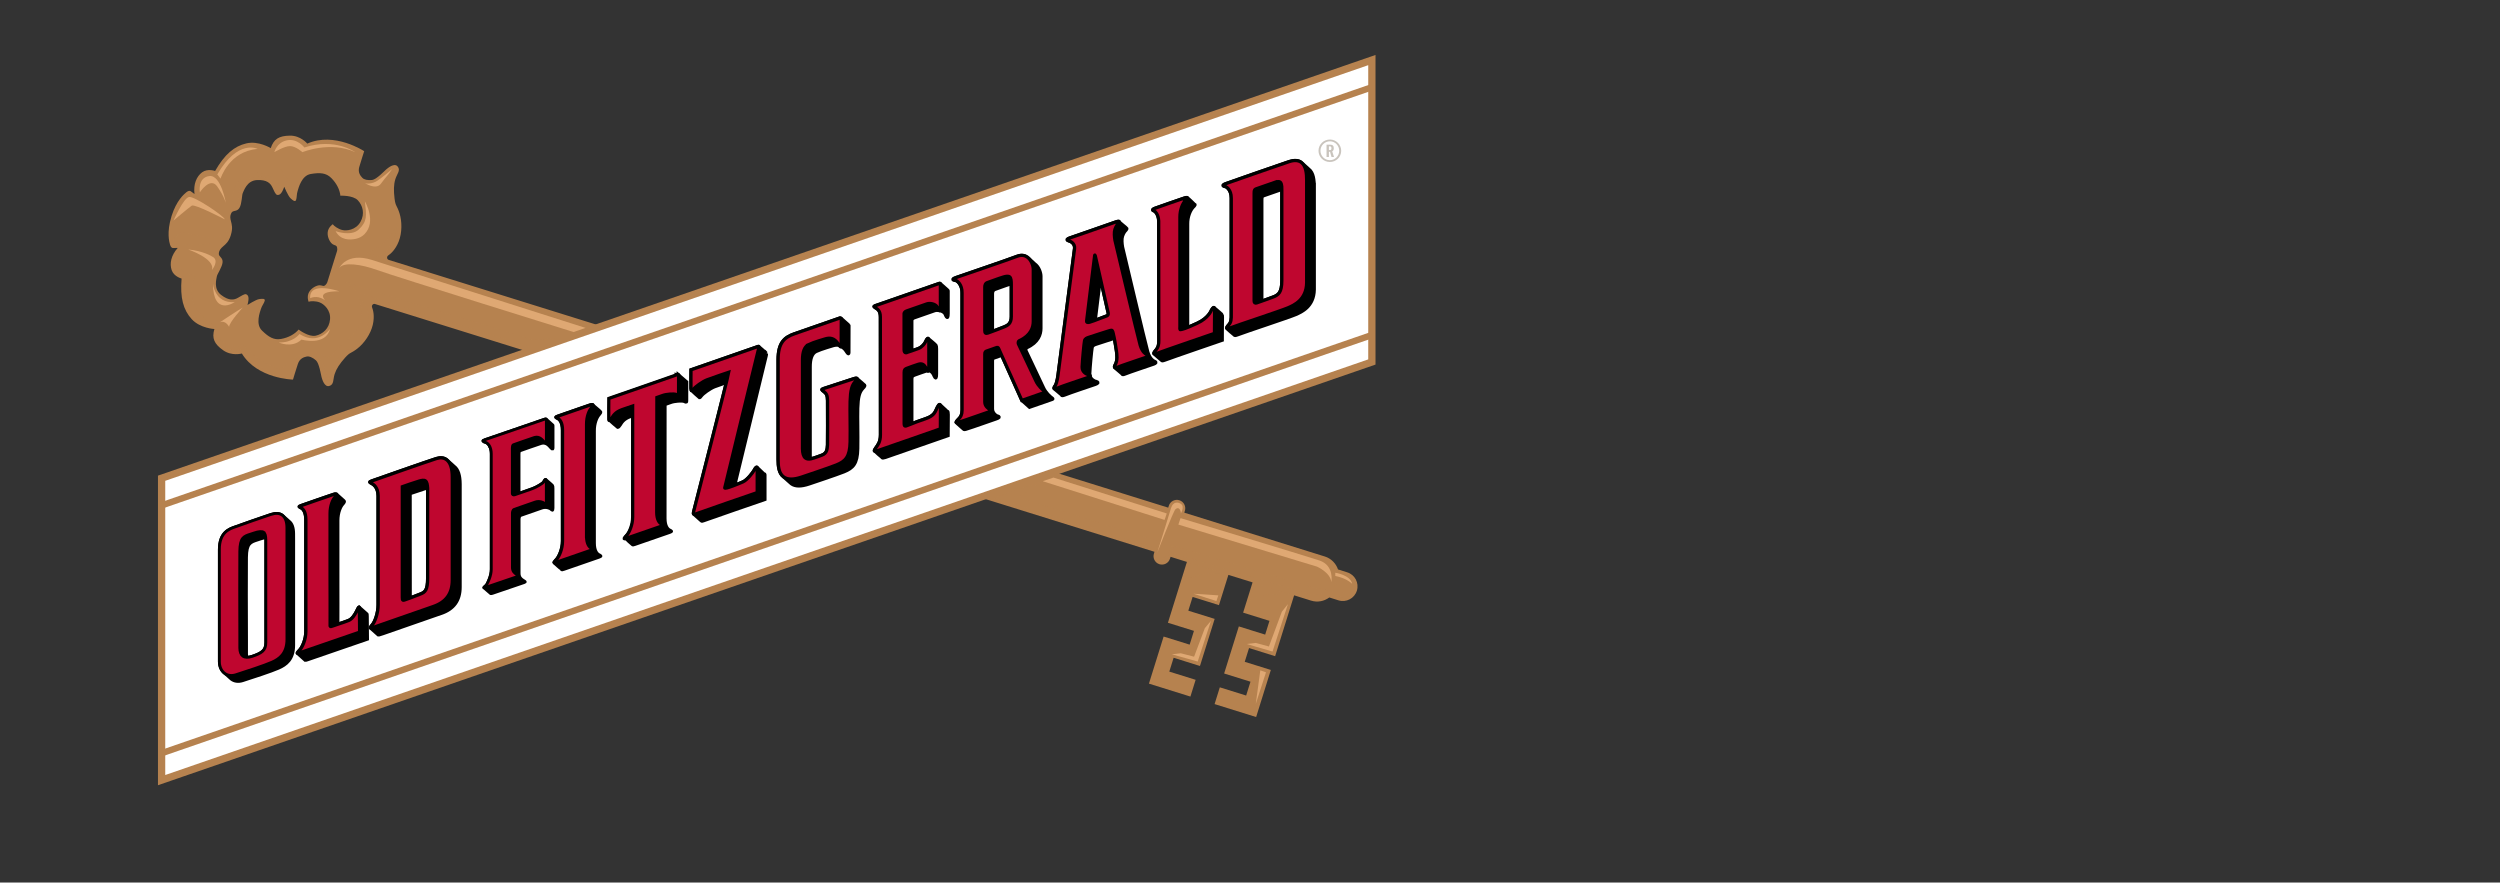 <svg width="728" height="257" viewBox="0 0 728 257" fill="none" xmlns="http://www.w3.org/2000/svg">
<rect x="0" y="0" width="728" height="257" fill="#333333" stroke="none"/>
<mask id="mask0_361_12" style="mask-type:luminance" maskUnits="userSpaceOnUse" x="219" y="115" width="188" height="107">
<path d="M306.99 115.98L219.18 153.21L324.01 221.8L375.62 218.46L406.78 177.37L400.71 154.46L306.99 115.98Z" fill="white"/>
</mask>
<g mask="url(#mask0_361_12)">
<path fill-rule="evenodd" clip-rule="evenodd" d="M209.529 82.701C209.999 81.051 210.959 78.111 210.959 78.111C210.959 78.111 202.309 72.371 194.389 75.901C194.389 75.901 192.459 73.531 189.319 73.581C186.179 73.631 184.629 74.541 183.749 77.221C183.749 77.221 180.209 75.011 176.669 75.831C173.129 76.661 170.339 78.991 167.549 83.871C167.549 83.871 165.379 83.071 163.769 84.251C162.169 85.431 161.179 87.671 161.549 90.581C161.549 90.581 160.749 90.001 160.479 89.791C160.219 89.581 159.769 89.571 159.159 90.081C158.549 90.591 156.299 92.421 154.839 97.071C154.839 97.071 154.839 97.081 154.839 97.091C154.839 97.101 154.839 97.101 154.839 97.111C153.399 101.771 154.199 104.551 154.419 105.321C154.629 106.081 155.009 106.331 155.339 106.311C155.669 106.291 156.669 106.271 156.669 106.271C154.719 108.451 154.249 110.861 154.899 112.741C155.539 114.631 157.789 115.201 157.789 115.201C157.319 120.801 158.279 124.311 160.719 127.001C163.169 129.691 167.339 129.891 167.339 129.891C166.539 132.601 167.299 134.231 169.849 136.051C172.399 137.871 175.339 137.021 175.339 137.021C179.849 144.421 190.229 144.621 190.229 144.621C190.229 144.621 191.109 141.661 191.659 140.031C192.209 138.411 193.439 138.081 194.189 137.911C194.939 137.741 195.959 138.181 196.909 139.011C197.859 139.831 198.369 143.241 198.529 143.831C198.689 144.421 199.339 146.881 200.779 146.481C202.219 146.081 201.839 144.621 202.349 143.041C202.859 141.471 203.809 140.021 205.389 138.251C206.969 136.481 206.969 137.141 208.969 135.591C210.969 134.041 212.839 131.341 213.459 128.691C214.079 126.041 213.519 124.271 213.269 123.621C213.019 122.971 213.599 122.451 214.079 122.601L216.329 123.301L336.189 160.681L336.019 161.231C335.619 162.521 336.339 163.901 337.629 164.301C338.919 164.701 340.299 163.981 340.699 162.691L340.869 162.141L345.629 163.631L340.099 181.351L347.679 183.711L346.429 187.721L338.849 185.361L334.569 199.071L346.649 202.841L348.169 197.961L340.499 195.571L341.759 191.541L349.429 193.931L353.709 180.221L346.039 177.831L347.289 173.821L354.959 176.211L357.709 167.401L364.749 169.591L361.999 178.401L369.669 180.791L368.419 184.801L360.749 182.411L356.469 196.121L364.139 198.511L362.879 202.541L355.209 200.151L353.689 205.031L365.789 208.801L370.069 195.091L362.469 192.721L363.719 188.711L371.319 191.081L376.849 173.361L381.789 174.901C383.669 175.491 385.619 175.081 387.089 173.981L389.769 174.821C392.019 175.521 394.419 174.271 395.119 172.011C395.819 169.761 394.569 167.361 392.309 166.661L389.629 165.821C389.039 164.091 387.669 162.641 385.789 162.051L344.869 149.291L345.039 148.741C345.439 147.451 344.719 146.071 343.429 145.671C342.139 145.271 340.759 145.991 340.359 147.281L340.189 147.831L220.329 110.451L218.079 109.751C217.589 109.601 217.419 108.841 217.989 108.451C218.569 108.051 220.029 106.911 221.019 104.391C222.009 101.871 222.009 98.581 221.239 96.161C220.469 93.741 220.099 94.281 219.809 91.931C219.519 89.581 219.549 87.851 220.029 86.271C220.509 84.691 221.649 83.701 220.699 82.551C219.739 81.401 217.809 83.051 217.339 83.451C216.879 83.851 214.519 86.361 213.269 86.491C212.019 86.621 210.929 86.411 210.409 85.851C209.889 85.291 209.059 84.321 209.529 82.671V82.701ZM201.409 85.941C202.939 87.491 203.859 89.291 204.039 91.071C204.039 91.071 207.709 90.901 209.129 92.411C210.549 93.921 211.229 96.351 209.869 98.721C208.509 101.091 205.839 101.371 204.579 101.061C203.319 100.751 202.129 99.841 201.819 99.381C201.819 99.381 200.479 100.241 200.339 101.751C200.199 103.271 201.119 104.791 201.809 105.211C202.499 105.631 202.889 105.421 203.079 106.141C203.169 106.491 203.149 106.841 203.079 107.131L200.219 116.301C200.099 116.581 199.929 116.871 199.649 117.111C199.089 117.591 198.879 117.201 198.079 117.151C197.269 117.101 195.649 117.831 194.909 119.161C194.169 120.491 194.779 121.951 194.779 121.951C195.299 121.741 196.799 121.681 198.009 122.141C199.219 122.601 201.269 124.351 201.029 127.071C200.799 129.791 198.859 131.401 196.829 131.841C194.799 132.281 191.879 130.051 191.879 130.051C190.719 131.411 188.939 132.381 186.799 132.781C184.659 133.181 183.119 132.211 181.199 130.331C179.279 128.461 180.599 125.011 180.889 124.071C181.179 123.131 181.839 122.351 182.009 121.671C182.179 120.981 181.299 121.041 180.349 121.191C179.399 121.341 176.979 122.891 176.979 122.891C177.619 120.581 177.159 120.071 176.669 119.801C176.179 119.521 175.169 120.281 174.119 120.851C173.079 121.431 171.619 121.751 169.299 119.961C166.979 118.171 167.989 115.201 168.069 114.561C168.149 113.921 169.669 111.811 169.739 110.401C169.809 108.981 168.529 108.871 168.639 107.881C168.749 106.891 169.219 106.421 169.949 105.781C170.679 105.151 171.539 104.481 172.149 102.521C172.149 102.521 172.149 102.511 172.149 102.501C172.149 102.491 172.149 102.491 172.149 102.481C172.749 100.521 172.429 99.481 172.189 98.551C171.949 97.611 171.819 96.961 172.299 96.081C172.779 95.201 173.899 95.841 174.639 94.631C175.389 93.421 175.329 90.821 175.629 90.261C175.929 89.701 176.789 86.681 179.709 86.521C182.629 86.361 183.649 87.461 184.179 88.531C184.709 89.601 185.119 90.791 185.679 90.841C186.239 90.891 186.909 90.731 187.689 88.471C187.689 88.471 188.799 91.121 189.489 91.781C190.189 92.451 190.879 92.991 191.129 92.331C191.379 91.671 191.279 90.651 191.579 89.721C191.879 88.791 192.739 85.201 195.389 84.751C198.039 84.301 199.859 84.381 201.389 85.921L201.409 85.941Z" fill="#B6824F"/>
</g>
<g style="mix-blend-mode:multiply" opacity="0.7">
<path d="M337.179 157.631L336.549 159.511L289.469 144.981L303.279 140.291L296.479 144.871L337.179 157.631Z" fill="#B6824F"/>
</g>
<g style="mix-blend-mode:multiply" opacity="0.7">
<path fill-rule="evenodd" clip-rule="evenodd" d="M386.868 171.53C386.868 171.53 384.878 174.01 381.538 173.03C378.198 172.05 341.168 160.97 341.168 160.97L341.728 159.01C341.728 159.01 374.108 168.63 376.518 169.36C378.928 170.09 385.308 172.16 386.868 171.53Z" fill="#B6824F"/>
</g>
<g style="mix-blend-mode:multiply" opacity="0.7">
<path fill-rule="evenodd" clip-rule="evenodd" d="M346.44 163.99L356.58 166.99C356.58 166.99 347.56 166.14 344.41 170.03L346.44 163.99Z" fill="#B6824F"/>
</g>
<g style="mix-blend-mode:multiply" opacity="0.7">
<path fill-rule="evenodd" clip-rule="evenodd" d="M365.45 170.02L375.59 173.02C375.59 173.02 366.11 172.48 364.02 174.93L365.45 170.02Z" fill="#B6824F"/>
</g>
<g style="mix-blend-mode:multiply" opacity="0.7">
<path fill-rule="evenodd" clip-rule="evenodd" d="M388.84 169.5C388.84 169.5 388.96 170.68 387.77 172.9C387.77 172.9 391.95 174.94 392.86 173.26L392.69 173.22C390.83 172.76 389.36 171.34 388.83 169.5H388.84Z" fill="#B6824F"/>
</g>
<g style="mix-blend-mode:multiply" opacity="0.7">
<path fill-rule="evenodd" clip-rule="evenodd" d="M341.4 158.82C341.4 158.82 340.79 160.35 340.29 161.85C339.93 162.91 339.43 164.18 337.77 163.76C336.11 163.18 338.12 164.78 341.4 158.82Z" fill="#B6824F"/>
</g>
<mask id="mask1_361_12" style="mask-type:luminance" maskUnits="userSpaceOnUse" x="47" y="27" width="170" height="123">
<path d="M110.78 29.919L216.359 94.069L196.699 130.069L126.009 149.219L47.529 110.139C47.529 110.139 45.969 98.049 48.779 44.309C50.139 18.299 110.77 29.919 110.77 29.919H110.78Z" fill="white"/>
</mask>
<g mask="url(#mask1_361_12)">
<path fill-rule="evenodd" clip-rule="evenodd" d="M104.62 48.619C105.09 46.969 106.05 44.029 106.05 44.029C106.05 44.029 97.4 38.289 89.48 41.819C89.48 41.819 87.55 39.449 84.41 39.499C81.27 39.549 79.72 40.459 78.84 43.139C78.84 43.139 75.3 40.929 71.76 41.749C68.22 42.579 65.43 44.909 62.64 49.789C62.64 49.789 60.47 48.989 58.86 50.169C57.26 51.349 56.27 53.589 56.64 56.499C56.64 56.499 55.84 55.919 55.57 55.709C55.31 55.499 54.86 55.489 54.25 55.999C53.64 56.509 51.39 58.339 49.93 62.989C49.93 62.989 49.93 62.999 49.93 63.009C49.93 63.019 49.93 63.019 49.93 63.029C48.49 67.689 49.29 70.469 49.51 71.239C49.72 71.999 50.1 72.249 50.43 72.229C50.76 72.209 51.76 72.189 51.76 72.189C49.81 74.369 49.34 76.779 49.99 78.659C50.63 80.549 52.88 81.119 52.88 81.119C52.41 86.719 53.37 90.229 55.81 92.919C58.26 95.609 62.43 95.809 62.43 95.809C61.63 98.519 62.39 100.149 64.94 101.969C67.49 103.789 70.43 102.939 70.43 102.939C74.94 110.339 85.32 110.539 85.32 110.539C85.32 110.539 86.2 107.579 86.75 105.949C87.3 104.329 88.53 103.999 89.28 103.829C90.03 103.659 91.05 104.099 92 104.929C92.95 105.749 93.46 109.159 93.62 109.749C93.78 110.339 94.43 112.799 95.87 112.399C97.31 111.999 96.93 110.539 97.44 108.959C97.95 107.389 98.9 105.939 100.48 104.169C102.06 102.399 102.06 103.059 104.06 101.509C106.06 99.959 107.93 97.259 108.55 94.609C109.17 91.969 108.61 90.189 108.36 89.539C108.11 88.889 108.69 88.369 109.17 88.519L111.42 89.219L231.28 126.599L231.11 127.149C230.71 128.439 231.43 129.819 232.72 130.219C234.01 130.619 235.39 129.899 235.79 128.609L235.96 128.059L240.72 129.549L235.19 147.269L242.77 149.629L241.52 153.639L233.94 151.279L229.66 164.989L241.74 168.759L243.26 163.879L235.59 161.489L236.85 157.459L244.52 159.849L248.8 146.139L241.13 143.749L242.38 139.739L250.05 142.129L252.8 133.319L259.84 135.509L257.09 144.319L264.76 146.709L263.51 150.719L255.84 148.329L251.56 162.039L259.23 164.429L257.97 168.459L250.3 166.069L248.78 170.949L260.88 174.719L265.16 161.009L257.56 158.639L258.81 154.629L266.41 156.999L271.94 139.279L276.88 140.819C278.76 141.409 280.71 140.999 282.18 139.899L284.86 140.739C287.11 141.439 289.51 140.189 290.21 137.929C290.91 135.679 289.66 133.279 287.4 132.579L284.72 131.739C284.13 130.009 282.76 128.559 280.88 127.969L239.96 115.209L240.13 114.659C240.53 113.369 239.81 111.989 238.52 111.589C237.23 111.189 235.85 111.909 235.45 113.199L235.28 113.749L115.42 76.369L113.17 75.669C112.68 75.519 112.51 74.759 113.08 74.369C113.65 73.979 115.12 72.829 116.11 70.309C117.1 67.789 117.1 64.499 116.33 62.079C115.56 59.659 115.19 60.199 114.9 57.849C114.61 55.499 114.64 53.769 115.12 52.189C115.6 50.609 116.74 49.619 115.79 48.469C114.83 47.319 112.9 48.969 112.43 49.369C111.97 49.769 109.61 52.279 108.36 52.409C107.11 52.549 106.02 52.329 105.5 51.769C104.98 51.209 104.15 50.239 104.62 48.589V48.619ZM96.49 51.859C98.02 53.409 98.94 55.209 99.12 56.989C99.12 56.989 102.79 56.819 104.21 58.329C105.63 59.839 106.31 62.269 104.95 64.639C103.59 67.009 100.92 67.289 99.66 66.979C98.4 66.669 97.21 65.759 96.9 65.299C96.9 65.299 95.56 66.159 95.42 67.669C95.28 69.189 96.2 70.709 96.89 71.129C97.58 71.549 97.97 71.339 98.16 72.059C98.25 72.409 98.23 72.759 98.16 73.049L95.3 82.219C95.18 82.499 95.01 82.789 94.73 83.029C94.17 83.509 93.96 83.119 93.16 83.069C92.36 83.019 90.73 83.749 89.99 85.079C89.25 86.409 89.86 87.869 89.86 87.869C90.38 87.659 91.88 87.599 93.09 88.059C94.3 88.519 96.35 90.269 96.11 92.989C95.88 95.709 93.94 97.319 91.91 97.759C89.88 98.199 86.96 95.969 86.96 95.969C85.8 97.329 84.02 98.299 81.88 98.699C79.74 99.099 78.2 98.129 76.28 96.249C74.36 94.379 75.68 90.929 75.97 89.989C76.26 89.049 76.92 88.269 77.09 87.589C77.26 86.899 76.38 86.959 75.43 87.109C74.48 87.259 72.06 88.809 72.06 88.809C72.7 86.499 72.24 85.989 71.75 85.719C71.26 85.439 70.25 86.199 69.2 86.769C68.16 87.349 66.7 87.669 64.38 85.879C62.06 84.089 63.07 81.119 63.15 80.479C63.22 79.849 64.75 77.729 64.82 76.319C64.89 74.899 63.61 74.789 63.72 73.799C63.82 72.809 64.3 72.339 65.03 71.699C65.76 71.069 66.62 70.399 67.23 68.439C67.23 68.439 67.23 68.429 67.23 68.419C67.23 68.409 67.23 68.409 67.23 68.399C67.83 66.439 67.51 65.399 67.27 64.469C67.03 63.529 66.9 62.879 67.38 61.999C67.86 61.119 68.98 61.759 69.72 60.549C70.46 59.339 70.41 56.739 70.71 56.179C71.01 55.619 71.87 52.599 74.79 52.439C77.71 52.279 78.73 53.379 79.26 54.449C79.79 55.519 80.2 56.709 80.76 56.759C81.32 56.809 81.99 56.649 82.77 54.389C82.77 54.389 83.88 57.039 84.57 57.699C85.27 58.369 85.96 58.909 86.21 58.249C86.46 57.589 86.36 56.569 86.66 55.639C86.95 54.699 87.82 51.119 90.47 50.669C93.12 50.219 94.94 50.299 96.47 51.839L96.49 51.859Z" fill="#B6824F"/>
</g>
<g style="mix-blend-mode:multiply" opacity="0.7">
<path d="M106.861 86.08L154.801 101.06L162.451 98.49L155.201 99.01C135.111 92.73 103.941 83.62 100.301 81.75C100.301 81.75 102.851 84.89 106.851 86.08H106.861Z" fill="#B6824F"/>
</g>
<g style="mix-blend-mode:multiply" opacity="0.7">
<path fill-rule="evenodd" clip-rule="evenodd" d="M104.358 86.83C104.358 86.83 108.768 89.6 106.838 95.4C104.908 101.2 99.928 101.62 98.338 104.28C97.388 105.88 96.388 108.46 95.858 109.92C95.748 110.24 95.298 110.21 95.218 109.88C94.688 107.57 94.718 104.58 90.328 102.85C90.328 102.85 92.288 102.19 93.748 103.37C95.208 104.55 96.428 104.04 97.198 102.89C97.678 102.18 98.798 100.84 100.608 99.51C101.958 98.53 103.798 96.46 104.578 94.71C105.358 92.96 105.878 90.21 104.358 86.82V86.83Z" fill="#B6824F"/>
</g>
<g style="mix-blend-mode:multiply" opacity="0.7">
<path fill-rule="evenodd" clip-rule="evenodd" d="M115.739 65.59C115.739 65.59 114.749 73.33 110.049 74.66L106.949 73.71C106.949 73.71 112.259 71.89 115.739 65.59Z" fill="#B6824F"/>
</g>
<g style="mix-blend-mode:multiply" opacity="0.7">
<path fill-rule="evenodd" clip-rule="evenodd" d="M50.438 71.418C50.438 71.418 62.118 71.109 63.928 70.698C65.728 70.299 66.588 68.788 66.208 67.228C66.208 67.228 64.838 69.079 62.128 69.308C59.408 69.538 53.738 67.228 52.568 67.829C51.398 68.428 49.228 71.019 50.438 71.418Z" fill="#B6824F"/>
</g>
<g style="mix-blend-mode:multiply" opacity="0.7">
<path fill-rule="evenodd" clip-rule="evenodd" d="M63.271 95.179C63.271 95.179 51.901 94.529 53.831 80.789C53.831 80.789 47.661 78.759 52.441 72.639C52.441 72.639 49.301 79.389 56.941 80.169C56.941 80.169 51.731 89.029 63.261 95.169L63.271 95.179Z" fill="#B6824F"/>
</g>
<g style="mix-blend-mode:multiply" opacity="0.7">
<path fill-rule="evenodd" clip-rule="evenodd" d="M63.27 98.139C63.27 98.139 65.389 103.239 70.409 101.669C70.409 101.669 75.529 109.369 84.519 109.359C84.519 109.359 84.019 107.669 87.779 103.039C87.779 103.039 82.329 106.459 81.939 107.629C81.939 107.629 75.74 106.139 70.96 100.569C70.96 100.569 67.43 102.299 63.27 98.139Z" fill="#B6824F"/>
</g>
<g style="mix-blend-mode:multiply" opacity="0.7">
<path fill-rule="evenodd" clip-rule="evenodd" d="M74.879 90.529C74.879 90.529 73.429 93.869 75.029 96.119C75.029 96.119 70.689 93.879 74.879 90.529Z" fill="#B6824F"/>
</g>
<path d="M375.051 175.92L370.561 189.73L363.031 187.53L365.641 187.22L369.511 188.26L373.281 178.12L375.051 175.92Z" fill="#DFA873"/>
<path d="M352.638 180.791L348.768 192.641L341.238 190.531L343.848 190.231L347.718 191.231L350.858 182.901L352.638 180.791Z" fill="#DFA873"/>
<path d="M368.66 195.781L365.68 204.981L367 195.211L368.66 195.781Z" fill="#DFA873"/>
<path d="M354.219 175.03L347.559 172.9L354.779 173.37L354.219 175.03Z" fill="#DFA873"/>
<path d="M340.969 148.05C340.969 148.05 337.199 160.4 336.969 160.99C336.969 160.99 341.729 148.74 342.299 148.28C343.629 147.22 343.949 149.37 343.869 149.51C343.789 149.65 345.079 147.54 343.909 146.75C343.289 146.34 341.679 145.72 340.969 148.04V148.05Z" fill="#DFA873"/>
<g style="mix-blend-mode:multiply" opacity="0.7">
<path fill-rule="evenodd" clip-rule="evenodd" d="M97.078 50.139C97.078 50.139 98.628 52.769 99.828 55.979C99.828 55.979 102.758 56.069 105.328 57.429L100.888 55.079L97.088 50.149L97.078 50.139Z" fill="#B6824F"/>
</g>
<g style="mix-blend-mode:multiply" opacity="0.7">
<path fill-rule="evenodd" clip-rule="evenodd" d="M81.781 49.19C81.781 49.19 83.601 53.77 84.921 56.02L85.551 53.779C85.551 53.779 82.101 50.83 81.781 49.19Z" fill="#B6824F"/>
</g>
<g style="mix-blend-mode:multiply" opacity="0.7">
<path fill-rule="evenodd" clip-rule="evenodd" d="M69.208 59.19C69.648 55.06 69.658 52.81 73.048 51.75C76.438 50.69 78.638 51.75 80.618 55.14C81.638 56.88 81.768 54.35 81.138 53.17C80.878 52.68 75.848 48.87 72.348 50.64C64.718 54.5 68.738 63.52 69.198 59.19H69.208Z" fill="#B6824F"/>
</g>
<path d="M387.691 169.501C387.691 169.501 388.631 164.691 384.241 163.221C379.851 161.761 343.771 150.881 343.771 150.881L343.141 152.761L383.511 165.001C383.511 165.001 387.381 166.671 387.691 169.501Z" fill="#DFA873"/>
<path d="M388.84 166.781C388.84 166.781 393.21 167.411 393.76 170.021C393.76 170.021 392.17 168.351 388.84 167.721V166.781Z" fill="#DFA873"/>
<path d="M339.758 149.52L339.128 151.4L303.648 140.13L306.768 139.07L339.758 149.52Z" fill="#DFA873"/>
<path d="M108.311 75.7L170.771 95.57L167.451 96.82C167.451 96.82 114.421 80.32 109.811 78.63C105.201 76.94 99.961 76.2 98.801 78.06C98.801 78.06 100.871 73.35 108.311 75.7Z" fill="#DFA873"/>
<path fill-rule="evenodd" clip-rule="evenodd" d="M50.52 64.229C50.52 64.229 53.459 57.569 55.08 57.359C56.7 57.149 65.249 62.899 65.46 63.879C65.46 63.879 56.7 59.319 55.849 59.879C54.999 60.439 50.52 64.229 50.52 64.229Z" fill="#DFA873"/>
<path fill-rule="evenodd" clip-rule="evenodd" d="M98.799 84.829C98.799 84.829 89.939 81.749 90.329 86.829C90.329 86.829 92.239 85.849 94.319 87.219C95.989 88.319 90.479 84.769 98.799 84.829Z" fill="#DFA873"/>
<path fill-rule="evenodd" clip-rule="evenodd" d="M70.69 89.569C70.69 89.569 66.72 93.869 66.72 95.179C66.72 95.179 65.68 93.099 64 93.869C64 93.869 69.32 90.319 70.69 89.559V89.569Z" fill="#DFA873"/>
<path fill-rule="evenodd" clip-rule="evenodd" d="M61.701 74.66C61.701 74.66 59.181 73.06 54.801 72.65C54.801 72.65 62.801 75.35 61.701 78.63C61.701 78.63 64.121 75.74 61.701 74.67V74.66Z" fill="#DFA873"/>
<path fill-rule="evenodd" clip-rule="evenodd" d="M96.11 95.76C96.11 95.76 92.78 100.77 87.21 97.27C87.21 97.27 85.34 99.84 81.16 99.73C81.16 99.73 85.03 101.51 87.78 98.89C87.78 98.89 94.86 100.88 96.11 95.75V95.76Z" fill="#DFA873"/>
<path fill-rule="evenodd" clip-rule="evenodd" d="M62.008 82.43C62.008 82.43 62.348 88.44 68.348 87.97C68.348 87.97 62.008 92.37 62.008 82.43Z" fill="#DFA873"/>
<path fill-rule="evenodd" clip-rule="evenodd" d="M106.27 58.66C106.27 58.66 109.75 64.52 106.13 68.2C105.41 68.93 104.52 69.35 103.59 69.55C101.84 69.92 99.141 69.99 97.731 67.31C97.731 67.31 102.21 68.95 104.44 66.86C107 64.46 106.75 62.84 106.26 58.67L106.27 58.66Z" fill="#DFA873"/>
<path fill-rule="evenodd" clip-rule="evenodd" d="M114.25 49.19C114.25 49.19 111.19 51.789 109.86 52.65C108.53 53.51 106.64 53.669 106.09 53.2C106.09 53.2 109.46 55.529 110.95 53.459C112.44 51.4 112.83 51.27 114.24 49.19H114.25Z" fill="#DFA873"/>
<path fill-rule="evenodd" clip-rule="evenodd" d="M88.628 42.95C88.628 42.95 86.588 40.23 83.558 40.86C80.528 41.49 79.898 44.31 79.898 44.31C79.898 44.31 82.808 42.54 84.458 42.54C86.108 42.54 88.058 44.31 88.058 44.31C88.058 44.31 96.218 40.96 103.428 44.31C103.428 44.31 97.568 40.02 88.628 42.95Z" fill="#DFA873"/>
<path fill-rule="evenodd" clip-rule="evenodd" d="M63.27 50.789L64.219 52.019C64.219 52.019 66.7 44.009 75.029 43.369C75.029 43.369 69.34 40.339 63.27 50.799V50.789Z" fill="#DFA873"/>
<path fill-rule="evenodd" clip-rule="evenodd" d="M58.191 56.019C58.191 56.019 61.211 51.349 63.271 54.309C65.331 57.269 65.781 59.159 65.781 59.159C65.781 59.159 64.371 50.799 60.921 51.269C57.471 51.739 58.191 56.019 58.191 56.019Z" fill="#DFA873"/>
<path d="M47.059 227.17V139.26L399.489 17.49V105.41L47.059 227.17Z" fill="white" stroke="#B6824F" stroke-width="2.12" stroke-miterlimit="10"/>
<path d="M47.16 147.139L399.59 25.359" stroke="#B6824F" stroke-width="1.87" stroke-miterlimit="10"/>
<path d="M47.16 219.3L399.59 97.519" stroke="#B6824F" stroke-width="1.87" stroke-miterlimit="10"/>
<path d="M82.199 150.019C81.389 149.419 80.279 149.349 78.919 149.799C76.139 150.719 70.559 152.679 68.899 153.289C68.769 153.339 68.619 153.389 68.469 153.439C66.749 154.029 63.879 155.019 63.879 160.059V192.659C63.889 194.099 64.449 195.339 65.429 196.069L67.369 197.799C68.259 198.459 69.429 198.609 70.649 198.219L70.929 198.129C73.539 197.289 78.969 195.529 81.139 194.569C83.309 193.609 85.519 192.059 85.519 187.869V157.219L85.509 155.419C85.509 153.649 85.059 152.409 84.159 151.749L82.219 150.019H82.199ZM71.899 191.399C71.839 191.099 71.789 190.769 71.789 190.399V186.549C71.759 179.399 71.719 166.099 71.779 162.279C71.839 158.239 72.909 157.899 75.019 157.229C75.289 157.139 75.569 157.059 75.869 156.949C76.459 156.749 76.959 156.629 77.389 156.569C77.399 156.769 77.409 156.969 77.409 157.209V187.109C77.419 189.389 76.239 190.159 73.409 191.119C72.849 191.309 72.339 191.399 71.889 191.389L71.899 191.399Z" fill="black" stroke="black" stroke-width="0.83"/>
<path d="M373.279 55.16C373.279 55.16 373.279 55.22 373.279 55.25V81.7C373.289 85.28 372.169 85.83 371.089 86.36C371.089 86.36 369.019 87.14 367.439 87.7V58.25C367.429 57.19 367.619 57.12 368.189 56.92L368.369 56.86C369.069 56.61 371.789 55.66 373.279 55.15V55.16ZM382.699 54.45C382.699 52.57 382.519 50.29 381.119 49.26C380.789 49.01 379.389 47.64 378.889 47.27C378.029 46.64 376.839 46.58 375.349 47.08C371.409 48.41 358.709 52.84 356.949 53.48C356.309 53.72 356.129 53.9 356.169 54.03C356.239 54.26 356.939 54.36 356.939 54.36C356.989 54.38 357.859 54.8 358.289 56.08C358.439 56.51 358.529 57.03 358.529 57.67V91.29C358.549 93.01 358.549 93.79 357.699 94.69C357.699 94.69 357.149 95.29 357.189 95.56C357.219 95.73 359.419 97.55 359.419 97.55C359.449 97.72 359.699 97.76 360.449 97.47C362.409 96.7 375.439 92.41 377.299 91.6C379.019 90.85 382.609 89.29 382.709 84.35V54.44L382.699 54.45Z" fill="black" stroke="black" stroke-width="0.95"/>
<path d="M355.807 91.6C355.557 91.26 353.657 89.72 353.577 89.61C353.327 89.27 352.777 90.3 352.777 90.3C352.777 90.32 351.977 92.6 348.677 94.11C347.407 94.7 346.507 95.08 345.837 95.35V65.17C345.827 63.11 346.557 61.31 347.447 60.34C347.447 60.34 348.247 59.63 347.917 59.52C347.807 59.49 345.967 57.68 345.717 57.54C345.627 57.49 345.387 57.51 344.907 57.67C343.177 58.27 337.797 60.11 336.347 60.65C334.897 61.19 336.247 61.48 336.247 61.48C336.297 61.51 337.357 62.34 337.437 64.36L337.467 99.19C337.467 100.15 337.407 101.1 336.457 102.13C336.457 102.13 335.937 102.7 336.007 102.95C336.047 103.1 338.237 104.92 338.237 104.92C338.267 105.09 338.507 105.14 339.257 104.85C341.157 104.12 355.617 99.16 355.617 99.16L355.917 99.06V98.74C355.917 98.74 355.917 94.49 355.967 92.47C355.977 91.96 355.927 91.7 355.837 91.59L355.807 91.6Z" fill="black" stroke="black" stroke-width="0.95"/>
<path d="M322.588 90.669C322.938 91.789 322.408 91.939 322.408 91.939C320.828 92.549 319.718 92.979 318.928 93.269C319.298 90.339 319.928 85.099 320.428 81.029C321.468 85.649 322.588 90.679 322.588 90.679V90.669ZM335.968 105.119C335.968 105.119 334.838 104.579 334.218 102.449C333.598 100.329 326.878 71.929 326.878 71.929C326.708 70.909 326.588 69.619 326.878 68.739C327.238 67.669 327.688 67.279 327.698 67.249C327.698 67.249 328.218 66.729 328.128 66.519C328.078 66.389 325.948 64.779 325.908 64.549C325.878 64.399 325.628 64.359 324.848 64.649C322.888 65.369 313.068 68.739 311.458 69.309C309.848 69.889 311.488 70.209 311.488 70.209C311.558 70.229 313.108 70.809 312.898 72.409C312.898 72.409 308.368 106.929 308.218 108.159C308.058 109.499 307.838 111.339 307.268 112.309C307.268 112.309 306.828 112.859 306.908 113.099C306.958 113.239 309.048 114.849 309.138 115.089C309.188 115.229 309.428 115.269 310.078 115.009C311.798 114.319 317.278 112.509 318.968 111.919C320.658 111.319 318.928 111.019 318.928 111.019C318.868 110.999 317.768 110.609 317.438 109.549C317.518 109.439 317.478 109.339 317.368 109.269C317.348 109.129 317.328 108.989 317.328 108.829C317.418 106.729 317.868 102.039 318.028 101.209C318.148 100.599 318.698 100.389 319.268 100.209C319.688 100.079 322.838 99.039 324.478 98.519C324.728 99.769 324.938 101.119 325.048 101.879L325.078 102.059C325.248 103.259 325.488 104.889 324.728 106.249C324.728 106.249 324.438 106.739 324.538 106.969C324.598 107.109 326.658 108.729 326.768 108.959C326.828 109.099 327.038 109.149 327.538 108.939C328.868 108.389 334.578 106.509 335.968 106.009C337.368 105.499 335.968 105.129 335.968 105.129V105.119Z" fill="black" stroke="black" stroke-width="0.95"/>
<path d="M289.001 96.49V85.53C289.001 85.04 289.151 84.41 289.881 84.22C290.261 84.12 292.911 83.08 294.491 82.62C294.491 82.68 294.491 82.74 294.491 82.81C294.491 83.34 294.471 90.18 294.491 92.18C294.521 94.23 293.361 94.79 292.471 95.16C291.791 95.44 290.251 96.03 289.001 96.5V96.49ZM306.411 115.95C305.811 115.5 304.521 114.41 303.821 112.83L298.771 102.15C298.651 101.9 298.771 101.35 298.911 101.28L298.991 101.25C302.401 99.72 303.111 97.35 303.111 95.62V86.15V80.45C303.111 79.48 302.571 77.73 301.361 76.88C301.111 76.7 299.671 75.27 299.131 74.89C298.551 74.48 297.571 74.11 296.191 74.64C293.311 75.75 280.541 80.08 278.411 80.83C276.521 81.49 278.191 81.65 278.411 81.71C278.651 81.78 279.341 82.27 279.781 83.29C279.741 83.37 279.781 83.43 279.851 83.48C280.041 83.98 280.171 84.58 280.151 85.33V102.72L280.161 119.4C280.161 120.81 279.731 121.44 279.211 121.95C278.891 122.27 278.431 122.75 278.421 122.97C278.421 123.11 280.531 124.88 280.681 125.04C280.741 125.11 280.911 125.11 281.251 125C283.741 124.23 288.471 122.51 290.181 121.94C291.891 121.37 290.231 121.08 290.231 121.08C290.181 121.05 289.001 120.36 289.001 119.08V105.15C289.001 104.44 289.161 104.32 289.831 104.12C290.131 104.03 291.041 103.7 291.681 103.47C293.491 107.52 297.561 116.6 297.561 116.6L299.791 118.59C299.791 118.59 305.151 116.72 306.461 116.27C306.641 116.21 306.621 116.09 306.421 115.94L306.411 115.95Z" fill="black" stroke="black" stroke-width="0.95"/>
<path d="M275.869 119.771C275.719 119.731 273.809 117.901 273.689 117.801C273.539 117.681 273.289 117.931 272.939 118.611C272.309 119.841 272.219 121.031 269.399 121.961C267.669 122.531 266.449 123.011 265.519 123.381V117.891V110.39C265.519 109.58 265.799 109.46 266.249 109.25C266.649 109.07 269.569 108.081 269.569 108.081C269.749 108.021 269.919 107.98 270.079 107.96C270.189 108.08 270.289 108.101 270.359 107.941C271.039 107.951 271.449 108.39 271.829 109.03C271.829 109.03 272.719 111.47 272.709 108.82C272.699 106.18 272.709 103.991 272.709 101.61C272.709 101.02 272.649 100.711 272.569 100.581C272.309 100.191 270.419 98.721 270.339 98.591C270.079 98.201 269.569 99.421 269.569 99.421C269.339 100.02 268.519 101.081 267.439 101.481C266.729 101.741 266.079 101.971 265.519 102.161V93.261C265.519 93.261 265.609 92.751 266.189 92.551L272.149 90.471C272.499 90.351 272.999 90.321 273.509 90.411C273.559 90.451 273.619 90.471 273.659 90.441C274.289 90.581 274.899 90.891 275.209 91.421C275.209 91.421 276.089 93.861 276.089 91.221C276.089 89.021 276.089 85.751 276.089 84.721C276.089 84.621 276.059 84.551 275.999 84.511C275.939 84.481 273.829 82.55 273.769 82.52C273.709 82.49 273.629 82.49 273.509 82.52C271.029 83.391 255.979 88.65 255.209 88.891C254.379 89.15 254.329 89.21 254.919 89.591C255.509 89.971 256.379 90.38 256.379 92.32L256.399 126.561C256.399 128.771 255.579 129.611 255.009 130.461C254.719 130.881 254.569 131.161 254.629 131.291C254.689 131.421 256.799 133.141 256.859 133.271C256.919 133.411 257.189 133.391 257.779 133.211C258.929 132.841 276.079 126.841 276.079 126.841C276.079 126.841 276.109 121.981 276.119 120.761C276.119 120.151 276.049 119.801 275.889 119.761L275.869 119.771Z" fill="black" stroke="black" stroke-width="0.95"/>
<path d="M251.25 113.13C251.74 112.62 251.89 112.31 251.8 112.18C251.7 112.05 250 110.65 249.6 110.27C249.43 110.11 249.21 110.07 248.59 110.28C247.53 110.65 240.88 112.81 239.91 113.12C238.94 113.42 239.34 113.58 239.88 114C240.69 114.62 240.94 115.13 240.97 116.64C241.03 119.11 240.96 129.57 240.96 129.57C240.89 130.8 240.82 131.97 239.36 132.53C239.36 132.53 237.07 133.42 236.15 133.61C236.09 133.62 236.04 133.62 235.98 133.63C235.94 133.34 235.92 133.02 235.92 132.67V106.86C235.91 104.43 236.49 102.92 237.65 102.35C239.03 101.68 242.64 100.64 242.64 100.64C243.17 100.5 243.76 100.41 244.37 100.56C245.14 100.94 245.9 101.46 246.35 102.18C247.31 103.7 247.19 102.86 247.19 101.92C247.19 101.11 247.2 96.17 247.21 94.8C247.21 94.74 247.19 94.7 247.15 94.67C247.04 94.58 244.95 92.71 244.92 92.68C244.81 92.59 244.6 92.59 244.6 92.59L231.29 97.22C228.38 98.24 226.57 99.85 226.57 104.76V133.77C226.58 135.8 226.78 137.83 228.19 138.87C228.52 139.11 229.91 140.48 230.42 140.86C231.55 141.69 233.24 141.72 235.59 140.93C235.59 140.93 243.71 138.22 245.78 137.38C248.42 136.31 249.68 135.04 249.77 130.69C249.81 128.5 249.79 126.31 249.77 124.19C249.75 122.24 249.73 120.39 249.77 118.89C249.86 115.64 250.27 114.15 251.25 113.12V113.13Z" fill="black" stroke="black" stroke-width="0.95"/>
<path d="M223.161 102.871C223.161 102.871 221.041 100.931 220.931 100.881C220.821 100.831 220.591 100.951 220.251 101.071C219.571 101.311 201.221 107.691 201.221 107.691C201.221 107.691 201.171 112.171 201.211 113.121C201.231 113.591 201.311 113.791 201.451 113.801C201.591 113.811 203.531 115.751 203.651 115.791C203.791 115.831 204.001 115.631 204.241 115.281C204.681 114.641 206.751 113.141 208.071 112.621C208.671 112.381 210.141 111.871 211.521 111.391C209.221 120.761 202.111 148.541 201.971 149.081C201.891 149.401 201.901 149.611 202.011 149.701C202.121 149.801 204.131 151.591 204.241 151.691C204.351 151.791 204.551 151.781 204.831 151.651C205.391 151.401 222.741 145.431 222.741 145.431V138.351C222.741 138.081 222.651 137.961 222.491 138.041C222.491 138.041 220.481 136.131 220.441 136.071C220.311 135.911 220.011 136.131 219.591 136.941C219.281 137.531 217.631 139.721 216.401 140.291C216.021 140.471 215.001 140.901 213.951 141.301C216.131 132.341 222.861 104.521 223.101 103.631C223.241 103.111 223.131 102.971 223.151 102.861L223.161 102.871Z" fill="black" stroke="black" stroke-width="0.95"/>
<path d="M98.359 181.791C99.449 181.431 100.789 180.991 101.569 180.651C102.539 180.241 103.309 179.041 103.839 178.001C104.129 177.431 104.379 176.831 104.519 176.771L106.779 178.771C106.869 178.751 106.919 178.951 106.909 179.501C106.899 180.951 106.969 186.091 106.969 186.091C106.969 186.091 90.759 191.671 89.489 192.111C89.169 192.221 88.979 192.261 88.889 192.251L86.639 190.241C86.349 190.211 86.899 189.701 87.379 189.141C88.019 188.391 89.059 186.261 89.059 183.861V151.321C89.049 149.031 88.229 148.171 87.719 147.901C87.119 147.581 86.779 147.571 87.659 147.241C88.909 146.771 95.779 144.421 97.029 143.991C97.499 143.831 97.779 143.801 97.919 143.861L100.169 145.871C100.399 145.981 100.219 146.341 99.809 146.781C99.159 147.481 98.359 149.211 98.359 151.571V170.251C98.359 170.251 98.389 181.291 98.359 181.791Z" fill="black" stroke="black" stroke-width="0.96"/>
<path d="M174.358 161.55C173.848 161.28 173.038 160.43 173.038 158.15V125.5C173.018 123.16 173.818 121.45 174.458 120.75C174.778 120.4 174.958 120.1 174.898 119.94C174.838 119.78 172.728 118.11 172.668 117.95C172.608 117.79 172.318 117.77 171.698 117.98C170.458 118.41 163.648 120.74 162.398 121.21C161.528 121.53 161.868 121.54 162.458 121.87C162.968 122.14 163.788 122.99 163.788 125.27V157.56C163.788 159.94 162.758 162.06 162.128 162.8C161.808 163.17 161.468 163.52 161.348 163.72C161.238 163.92 163.518 165.68 163.548 165.83C163.568 165.92 163.748 165.91 164.218 165.74C164.848 165.52 174.258 162.27 174.408 162.21C175.278 161.89 174.938 161.88 174.348 161.55H174.358Z" fill="black" stroke="black" stroke-width="0.95"/>
<path d="M197.507 109.12L177.537 116.07C177.537 116.07 177.487 121.5 177.527 122.16C177.527 122.27 177.557 122.35 177.587 122.39C177.737 122.62 179.797 124.39 179.857 124.42C180.037 124.51 180.387 124.09 180.637 123.69C180.977 123.16 181.547 121.99 183.627 121.27C183.867 121.19 184.157 121.09 184.437 120.99V150.38C184.437 152.74 183.417 154.85 182.787 155.59C182.397 156.05 181.957 156.47 181.977 156.62C181.997 156.71 184.197 158.6 184.197 158.6C184.217 158.69 184.397 158.68 184.867 158.51C185.487 158.29 194.837 155.06 194.997 155C195.857 154.68 195.527 154.67 194.937 154.35C194.437 154.08 193.627 153.23 193.627 150.97C193.627 150.97 193.627 118.02 193.647 117.78L195.317 117.19C196.397 116.78 198.657 116.61 199.277 116.9C199.887 117.18 199.947 117.24 199.947 116.53C199.947 115.71 199.957 111.22 199.957 111.22L197.507 109.1V109.12Z" fill="black" stroke="black" stroke-width="0.94"/>
<path d="M128.409 178.63C132.159 177.36 133.979 174.84 133.969 170.92V140.97C133.959 138.41 133.389 136.7 132.289 135.87L130.039 133.86C129.249 133.27 128.249 133.17 127.049 133.54C124.309 134.41 108.449 139.99 108.299 140.04C107.419 140.37 107.589 140.41 108.179 140.74C108.689 141.02 110.089 141.84 110.099 144.41V176.14C110.119 178.54 109.139 181.09 108.499 181.83C108.099 182.3 107.799 182.68 107.839 182.82L110.159 184.88C110.239 184.9 110.379 184.87 110.609 184.79L111.529 184.5L128.409 178.62M124.539 142.02V168.43C124.539 171.85 123.789 172.45 122.449 172.97C120.599 173.69 120.289 173.83 119.439 174.1L119.419 143.73C119.869 143.57 124.539 142.02 124.539 142.02Z" fill="black"/>
<path d="M128.409 178.63C132.159 177.36 133.979 174.84 133.969 170.92V140.97C133.959 138.41 133.389 136.7 132.289 135.87L130.039 133.86C129.249 133.27 128.249 133.17 127.049 133.54C124.309 134.41 108.449 139.99 108.299 140.04C107.419 140.37 107.589 140.41 108.179 140.74C108.689 141.02 110.089 141.84 110.099 144.41V176.14C110.119 178.54 109.139 181.09 108.499 181.83C108.099 182.3 107.799 182.68 107.839 182.82L110.159 184.88C110.239 184.9 110.379 184.87 110.609 184.79L111.529 184.5L128.409 178.62M124.539 142.02V168.43C124.539 171.85 123.789 172.45 122.449 172.97C120.599 173.69 120.289 173.83 119.439 174.1L119.419 143.73C119.869 143.57 124.539 142.02 124.539 142.02Z" stroke="black" stroke-width="0.96"/>
<path d="M151.481 131.251C151.801 131.161 156.471 129.451 157.581 129.131C159.111 128.681 159.931 129.921 160.471 130.491C160.931 130.971 161.041 130.821 161.041 130.361C161.051 129.551 161.061 124.731 161.041 124.231C161.041 124.001 161.051 123.851 161.011 123.781C160.961 123.701 159.111 122.101 159.061 122.031C159.011 121.961 158.881 121.991 158.561 122.081C157.931 122.261 141.891 127.861 140.991 128.121C140.381 128.301 140.581 128.621 141.301 128.801C141.801 128.931 142.271 129.361 142.611 130.031C142.541 130.131 142.591 130.231 142.751 130.331C142.941 130.831 143.061 131.451 143.061 132.181V165.791C143.061 167.681 142.081 169.611 141.721 170.251C141.571 170.511 140.781 171.061 140.901 171.151C140.941 171.191 142.841 172.821 142.841 172.821C142.961 172.821 142.921 172.941 143.461 172.761C144.141 172.531 152.021 169.831 152.641 169.631C153.261 169.421 152.851 169.331 152.291 168.951C151.731 168.571 151.161 168.101 151.161 166.931V151.251C151.161 151.021 151.191 150.241 151.691 150.071L157.831 147.931C159.021 147.521 160.171 148.041 160.431 148.291C160.691 148.541 161.031 148.951 161.031 147.951C161.031 146.121 161.031 144.201 161.031 142.231C161.031 141.741 160.981 141.491 160.901 141.381C160.671 141.081 159.031 139.751 158.961 139.651C158.731 139.351 158.271 140.401 158.271 140.401C158.271 140.381 158.271 140.371 158.271 140.371C158.101 140.741 156.111 141.921 155.041 142.291C155.041 142.291 152.691 143.131 151.141 143.671C151.141 140.051 151.141 132.171 151.141 132.171C151.141 131.931 151.171 131.351 151.491 131.251H151.481Z" fill="black" stroke="black" stroke-width="0.83"/>
<path d="M371.35 53.06C372.03 52.83 372.51 52.82 372.78 53.02C373.03 53.21 373.32 53.75 373.27 55.25V81.7C373.28 85.28 372.16 85.83 371.08 86.36C371.08 86.36 366.93 87.92 365.91 88.22C365.43 88.36 365.2 88.2 365.2 87.58V56.26C365.19 55.2 365.38 55.13 365.95 54.93L366.13 54.87C366.88 54.6 369.95 53.53 371.35 53.05V53.06ZM356.95 53.49C355.19 54.14 356.95 54.37 356.95 54.37C357.02 54.4 358.55 55.14 358.55 57.68V91.3C358.57 93.02 358.57 93.8 357.72 94.7C357.72 94.7 356.28 96.25 358.24 95.49C360.2 94.72 373.23 90.43 375.09 89.62C376.81 88.87 380.4 87.31 380.5 82.37V52.46C380.49 50.58 380.31 48.3 378.91 47.27C378.05 46.64 376.86 46.58 375.37 47.08C371.43 48.41 358.73 52.84 356.97 53.48L356.95 53.49Z" fill="#BF062F" stroke="black" stroke-width="0.95"/>
<path d="M345.21 58.351C344.32 59.321 343.59 61.131 343.59 63.181V95.091C343.57 95.321 343.51 96.041 343.73 96.001C344.44 95.871 345.11 95.751 348.67 94.111C351.97 92.591 352.76 90.321 352.77 90.301C352.77 90.301 353.74 88.471 353.69 90.491C353.65 92.511 353.65 96.761 353.65 96.761V97.081L353.35 97.181C353.35 97.181 338.89 102.141 336.99 102.871C335.09 103.601 336.43 102.131 336.43 102.131C337.38 101.101 337.44 100.151 337.44 99.191L337.41 64.361C337.33 62.341 336.27 61.511 336.22 61.481C336.22 61.481 334.87 61.201 336.32 60.651C337.77 60.111 343.15 58.271 344.88 57.671C346.61 57.071 345.19 58.341 345.19 58.341L345.21 58.351Z" fill="#BF062F" stroke="black" stroke-width="0.95"/>
<path d="M322.411 91.941C318.791 93.351 317.591 93.761 317.231 93.851C316.561 94.021 316.361 93.821 316.421 93.461C316.571 92.461 318.291 78.341 318.771 74.341C318.791 74.191 318.891 74.261 318.941 74.461C319.811 78.181 322.601 90.661 322.601 90.661C322.951 91.781 322.421 91.931 322.421 91.931L322.411 91.941ZM324.861 64.661C322.901 65.381 313.081 68.751 311.471 69.321C309.861 69.901 311.501 70.221 311.501 70.221C311.571 70.241 313.121 70.821 312.911 72.421C312.911 72.421 308.381 106.941 308.231 108.171C308.071 109.511 307.851 111.351 307.281 112.321C307.281 112.321 306.141 113.721 307.861 113.031C309.581 112.341 315.061 110.531 316.751 109.941C318.441 109.351 316.711 109.041 316.711 109.041C316.641 109.021 315.041 108.471 315.111 106.851C315.201 104.751 315.651 100.061 315.811 99.231C315.931 98.621 316.481 98.411 317.051 98.231C317.581 98.061 322.481 96.441 323.161 96.261C323.921 96.061 323.941 96.141 324.181 97.111C324.551 98.611 324.911 100.821 325.061 101.891L325.091 102.071C325.261 103.271 325.501 104.901 324.741 106.261C324.741 106.261 323.991 107.501 325.331 106.961C326.661 106.411 332.371 104.531 333.761 104.031C335.161 103.521 333.761 103.151 333.761 103.151C333.711 103.131 332.631 102.611 332.011 100.481C331.391 98.361 324.671 69.961 324.671 69.961C324.501 68.941 324.381 67.651 324.671 66.771C325.031 65.701 325.481 65.311 325.491 65.281C325.491 65.281 326.821 63.951 324.871 64.671L324.861 64.661Z" fill="#BF062F" stroke="black" stroke-width="0.95"/>
<path d="M287.651 82.24C288.031 82.14 290.711 81.09 292.291 80.63C292.861 80.46 293.631 80.32 294.011 80.62C294.451 80.96 294.491 81.93 294.491 82.82C294.491 83.35 294.471 90.19 294.491 92.19C294.521 94.24 293.361 94.8 292.471 95.17C291.501 95.57 288.781 96.6 287.631 97C287.051 97.2 286.771 96.99 286.771 96.34V83.55C286.771 83.06 286.921 82.43 287.651 82.24ZM278.411 80.82C276.521 81.48 278.191 81.64 278.411 81.7C278.781 81.81 280.201 82.87 280.151 85.32V102.71L280.161 119.39C280.161 120.8 279.731 121.43 279.211 121.94C278.691 122.45 277.831 123.37 279.021 123C281.511 122.23 286.241 120.51 287.951 119.94C289.661 119.37 288.001 119.08 288.001 119.08C287.951 119.05 286.771 118.36 286.771 117.08V103.15C286.771 102.44 286.931 102.32 287.601 102.12C288.051 101.99 289.851 101.31 290.081 101.25C290.541 101.11 290.621 101.09 290.831 101.55L297.561 116.59C297.561 116.59 302.921 114.72 304.231 114.27C304.411 114.21 304.391 114.09 304.191 113.94C303.591 113.49 302.301 112.4 301.601 110.82L296.551 100.14C296.431 99.89 296.551 99.34 296.691 99.27L296.771 99.24C300.181 97.71 300.891 95.34 300.891 93.61V84.14V78.44C300.891 77.47 300.351 75.72 299.141 74.87C298.561 74.46 297.581 74.09 296.201 74.62C293.321 75.73 280.551 80.06 278.421 80.81L278.411 80.82Z" fill="#BF062F" stroke="black" stroke-width="0.95"/>
<path d="M272.969 89.44C272.389 88.43 270.739 88.2 269.909 88.49L263.949 90.57C263.369 90.77 263.269 91.26 263.269 91.28V101.85C263.279 103.19 264.259 102.59 264.259 102.59C264.999 102.35 266.109 101.98 267.429 101.49C268.499 101.09 269.329 100.03 269.559 99.43C269.559 99.43 270.479 97.26 270.479 99.63C270.479 102 270.479 104.2 270.479 106.84C270.479 109.48 269.599 107.05 269.599 107.05C269.099 106.19 268.519 105.7 267.339 106.1C267.339 106.1 264.409 107.08 264.019 107.27C263.559 107.48 263.289 107.61 263.289 108.41V115.91V123.41C263.289 123.99 263.469 124.17 263.829 124.05C264.179 123.94 264.619 123.76 265.169 123.54C266.129 123.15 267.449 122.62 269.399 121.98C272.219 121.05 272.309 119.86 272.939 118.63C273.569 117.4 273.869 117.57 273.869 118.8C273.869 120.03 273.829 124.88 273.829 124.88C273.829 124.88 256.689 130.88 255.529 131.25C254.379 131.62 254.409 131.33 254.989 130.49C255.559 129.65 256.389 128.81 256.379 126.59L256.359 92.35C256.359 90.41 255.489 90 254.899 89.62C254.309 89.24 254.359 89.18 255.189 88.92C255.949 88.68 270.999 83.42 273.489 82.55C273.709 82.47 273.839 82.55 273.839 82.75C273.839 83.78 273.839 87.05 273.839 89.25C273.839 91.89 272.959 89.45 272.959 89.45L272.969 89.44Z" fill="#BF062F" stroke="black" stroke-width="0.95"/>
<path d="M235.43 100.37C234.27 100.94 233.68 102.45 233.68 104.88V130.69C233.69 132 233.97 132.92 234.5 133.35C234.89 133.67 235.45 133.76 236.16 133.61C237.08 133.42 239.37 132.53 239.37 132.53C240.83 131.97 240.89 130.8 240.97 129.57C240.97 129.57 241.04 119.1 240.98 116.64C240.95 115.13 240.7 114.62 239.89 114C239.35 113.58 238.94 113.42 239.92 113.12C240.89 112.82 247.54 110.65 248.6 110.28C249.66 109.91 250.01 110.11 249.03 111.13C248.06 112.16 247.64 113.65 247.55 116.9C247.51 118.4 247.53 120.25 247.55 122.2C247.57 124.32 247.6 126.51 247.55 128.7C247.46 133.06 246.19 134.33 243.56 135.39C241.5 136.22 233.37 138.94 233.37 138.94C231.03 139.72 229.34 139.7 228.2 138.87C226.79 137.83 226.59 135.81 226.59 133.77V104.76C226.58 99.85 228.38 98.24 231.29 97.22L244.6 92.59C244.6 92.59 244.98 92.59 244.98 92.81C244.98 94.18 244.96 99.12 244.96 99.93C244.96 100.88 245.08 101.71 244.12 100.19C242.89 98.25 241.52 98.36 240.41 98.65C240.41 98.65 236.8 99.69 235.42 100.36L235.43 100.37Z" fill="#BF062F" stroke="black" stroke-width="0.95"/>
<path d="M220.881 101.65C221.161 100.6 220.931 100.83 220.251 101.07C219.571 101.31 201.221 107.69 201.221 107.69C201.221 107.69 201.171 112.17 201.211 113.12C201.251 114.07 201.561 113.92 202.011 113.28C202.451 112.64 204.521 111.14 205.841 110.62C207.091 110.13 212.131 108.42 212.221 108.39C211.921 110.15 202.131 148.44 201.961 149.07C201.791 149.7 202.031 149.91 202.591 149.66C203.151 149.41 220.501 143.44 220.501 143.44V136.36C220.501 135.83 220.151 135.87 219.591 136.95C219.281 137.54 217.631 139.73 216.401 140.3C215.471 140.72 210.881 142.63 211.041 142.06C211.201 141.5 220.581 102.7 220.871 101.65H220.881Z" fill="#BF062F" stroke="black" stroke-width="0.95"/>
<path d="M78.919 149.799C80.289 149.349 81.389 149.419 82.199 150.019C83.089 150.679 83.549 151.909 83.549 153.689V155.489L83.559 186.139C83.559 190.329 81.349 191.879 79.179 192.839C77.009 193.799 71.579 195.559 68.969 196.399L68.689 196.489C67.469 196.879 66.309 196.739 65.409 196.069C64.439 195.349 63.879 194.099 63.879 192.659V160.059C63.859 155.019 66.739 154.029 68.459 153.439C68.609 153.389 68.759 153.339 68.889 153.289C70.549 152.679 76.129 150.719 78.909 149.799H78.919ZM76.809 155.019C76.319 154.669 75.349 154.729 73.919 155.229C73.619 155.329 73.339 155.419 73.069 155.509C70.949 156.179 69.889 156.509 69.829 160.559C69.769 164.379 69.809 177.679 69.829 184.829V188.679C69.839 189.809 70.149 190.629 70.719 191.059C71.329 191.499 72.249 191.529 73.399 191.149C76.229 190.189 77.409 189.429 77.409 187.139V157.239C77.399 156.019 77.209 155.339 76.799 155.039L76.809 155.019Z" fill="#BF062F" stroke="black" stroke-width="0.83"/>
<path d="M96.12 149.56V168.24C96.12 168.24 96.17 181.34 96.13 181.84C96.08 182.64 96.23 182.47 96.57 182.39C96.91 182.31 97.57 182.04 98.34 181.79C99.43 181.43 100.79 180.99 101.57 180.66C102.54 180.25 103.31 179.05 103.84 178.01C104.32 177.06 104.69 176.05 104.67 177.5C104.66 178.95 104.73 184.09 104.73 184.09C104.73 184.09 88.52 189.67 87.25 190.11C85.98 190.55 86.75 189.9 87.39 189.15C88.03 188.4 89.07 186.27 89.07 183.87V151.33C89.06 149.04 88.24 148.18 87.73 147.91C87.13 147.59 86.79 147.58 87.67 147.25C88.92 146.78 95.79 144.43 97.04 144C98.29 143.57 98.23 144.08 97.57 144.78C96.91 145.48 96.12 147.21 96.12 149.57V149.56Z" fill="#BF062F" stroke="black" stroke-width="0.96"/>
<path d="M170.818 156.16C170.818 158.43 171.628 159.28 172.138 159.56C172.728 159.88 173.068 159.89 172.198 160.22C172.038 160.28 162.628 163.53 162.008 163.75C160.758 164.19 161.518 163.54 162.148 162.8C162.778 162.06 163.808 159.94 163.808 157.56V125.27C163.808 123 162.988 122.15 162.478 121.87C161.888 121.55 161.548 121.54 162.418 121.21C163.658 120.75 170.478 118.41 171.718 117.98C172.958 117.55 172.898 118.06 172.248 118.76C171.598 119.46 170.808 121.17 170.808 123.51V156.16H170.818Z" fill="#BF062F" stroke="black" stroke-width="0.95"/>
<path d="M197.379 109.03L177.279 116.03C177.279 116.03 177.229 121.5 177.269 122.16C177.309 122.82 177.819 122.24 178.169 121.71C178.519 121.18 179.089 120 181.179 119.27C182.329 118.87 184.229 118.23 184.229 118.23C184.229 118.24 184.229 118.26 184.229 118.27V150.56C184.229 152.94 183.199 155.06 182.569 155.8C181.939 156.54 181.179 157.19 182.429 156.75C183.059 156.53 192.469 153.28 192.619 153.22C193.489 152.9 193.149 152.89 192.559 152.56C192.049 152.29 191.239 151.44 191.239 149.16C191.239 149.16 191.239 116 191.259 115.76L192.939 115.17C194.019 114.76 196.299 114.59 196.929 114.88C197.539 115.16 197.599 115.22 197.599 114.51C197.599 113.68 197.609 110.15 197.609 109.17C197.609 109.02 197.369 109.02 197.369 109.02L197.379 109.03Z" fill="#BF062F" stroke="black" stroke-width="0.95"/>
<path d="M126.169 176.62L109.289 182.5L108.369 182.79C107.479 183.11 107.869 182.58 108.509 181.83C109.149 181.08 110.119 178.53 110.119 176.14V144.41C110.099 141.84 108.689 141.01 108.179 140.74C107.579 140.42 107.419 140.37 108.299 140.04C108.459 139.98 124.309 134.4 127.049 133.54C128.249 133.16 129.249 133.27 130.039 133.86C131.149 134.69 131.709 136.4 131.709 138.96V168.91C131.719 172.83 129.899 175.35 126.159 176.62M124.519 142.42C124.519 141.17 124.309 140.35 123.899 140.04C123.489 139.73 122.779 139.88 122.059 140.09C120.729 140.48 117.649 141.55 117.159 141.73V173.95C117.129 174.97 117.369 174.86 118.029 174.64C118.879 174.37 120.599 173.69 122.449 172.97C123.789 172.45 124.529 171.86 124.529 168.43V142.42H124.519Z" fill="#BF062F"/>
<path d="M126.169 176.62L109.289 182.5L108.369 182.79C107.479 183.11 107.869 182.58 108.509 181.83C109.149 181.08 110.119 178.53 110.119 176.14V144.41C110.099 141.84 108.689 141.01 108.179 140.74C107.579 140.42 107.419 140.37 108.299 140.04C108.459 139.98 124.309 134.4 127.049 133.54C128.249 133.16 129.249 133.27 130.039 133.86C131.149 134.69 131.709 136.4 131.709 138.96V168.91C131.719 172.83 129.899 175.35 126.159 176.62M124.519 142.42C124.519 141.17 124.309 140.35 123.899 140.04C123.489 139.73 122.779 139.88 122.059 140.09C120.729 140.48 117.649 141.55 117.159 141.73V173.95C117.129 174.97 117.369 174.86 118.029 174.64C118.879 174.37 120.599 173.69 122.449 172.97C123.789 172.45 124.529 171.86 124.529 168.43V142.42H124.519Z" stroke="black" stroke-width="0.96"/>
<path d="M140.989 128.12C141.889 127.86 157.929 122.26 158.559 122.08C159.189 121.9 159.079 122 159.099 122.49C159.119 122.98 159.109 127.8 159.099 128.62C159.099 129.08 158.989 129.24 158.529 128.75C157.989 128.19 157.169 126.94 155.639 127.39C154.529 127.72 149.859 129.42 149.539 129.51C149.219 129.6 149.189 130.18 149.189 130.43V143.72C149.189 143.99 149.399 144.21 149.859 144.09C150.369 143.96 155.039 142.29 155.039 142.29C156.109 141.92 158.099 140.74 158.269 140.37C158.269 140.37 158.269 140.38 158.269 140.4C158.269 140.4 159.089 138.52 159.089 140.49C159.089 142.46 159.089 144.37 159.089 146.21C159.089 147.22 158.749 146.8 158.489 146.55C158.229 146.3 157.079 145.78 155.889 146.19L149.749 148.33C149.249 148.5 149.209 149.27 149.209 149.51V165.19C149.209 166.36 149.789 166.83 150.349 167.21C150.909 167.59 151.319 167.69 150.699 167.89C150.079 168.1 142.199 170.79 141.519 171.02C140.079 171.51 141.519 170.61 141.719 170.24C142.079 169.6 143.059 167.67 143.059 165.78V132.17C143.059 130.21 142.209 129.02 141.309 128.79C140.589 128.6 140.389 128.28 140.999 128.11L140.989 128.12Z" fill="#BF062F" stroke="black" stroke-width="0.83"/>
<path d="M390.559 43.959C390.529 45.769 389.039 47.199 387.209 47.169C385.389 47.149 383.929 45.679 383.949 43.869C383.979 42.029 385.459 40.599 387.349 40.629C389.119 40.649 390.579 42.159 390.559 43.959ZM384.519 43.879C384.499 45.379 385.729 46.629 387.219 46.649C388.719 46.669 389.959 45.449 389.979 43.949C389.999 42.429 388.809 41.169 387.329 41.149C385.779 41.129 384.539 42.349 384.519 43.879Z" fill="#C9C4BD"/>
<path d="M386.979 45.719H386.289V42.119H387.249C388.049 42.119 388.399 42.439 388.399 43.159C388.399 43.619 388.279 43.869 387.939 44.069L388.469 45.719H387.739L387.309 44.209H386.979V45.719ZM387.199 43.709C387.429 43.709 387.519 43.679 387.599 43.599C387.669 43.509 387.719 43.349 387.719 43.169C387.719 42.979 387.669 42.799 387.579 42.719C387.509 42.639 387.419 42.619 387.199 42.619H386.979V43.709H387.199Z" fill="#C9C4BD"/>
</svg>
